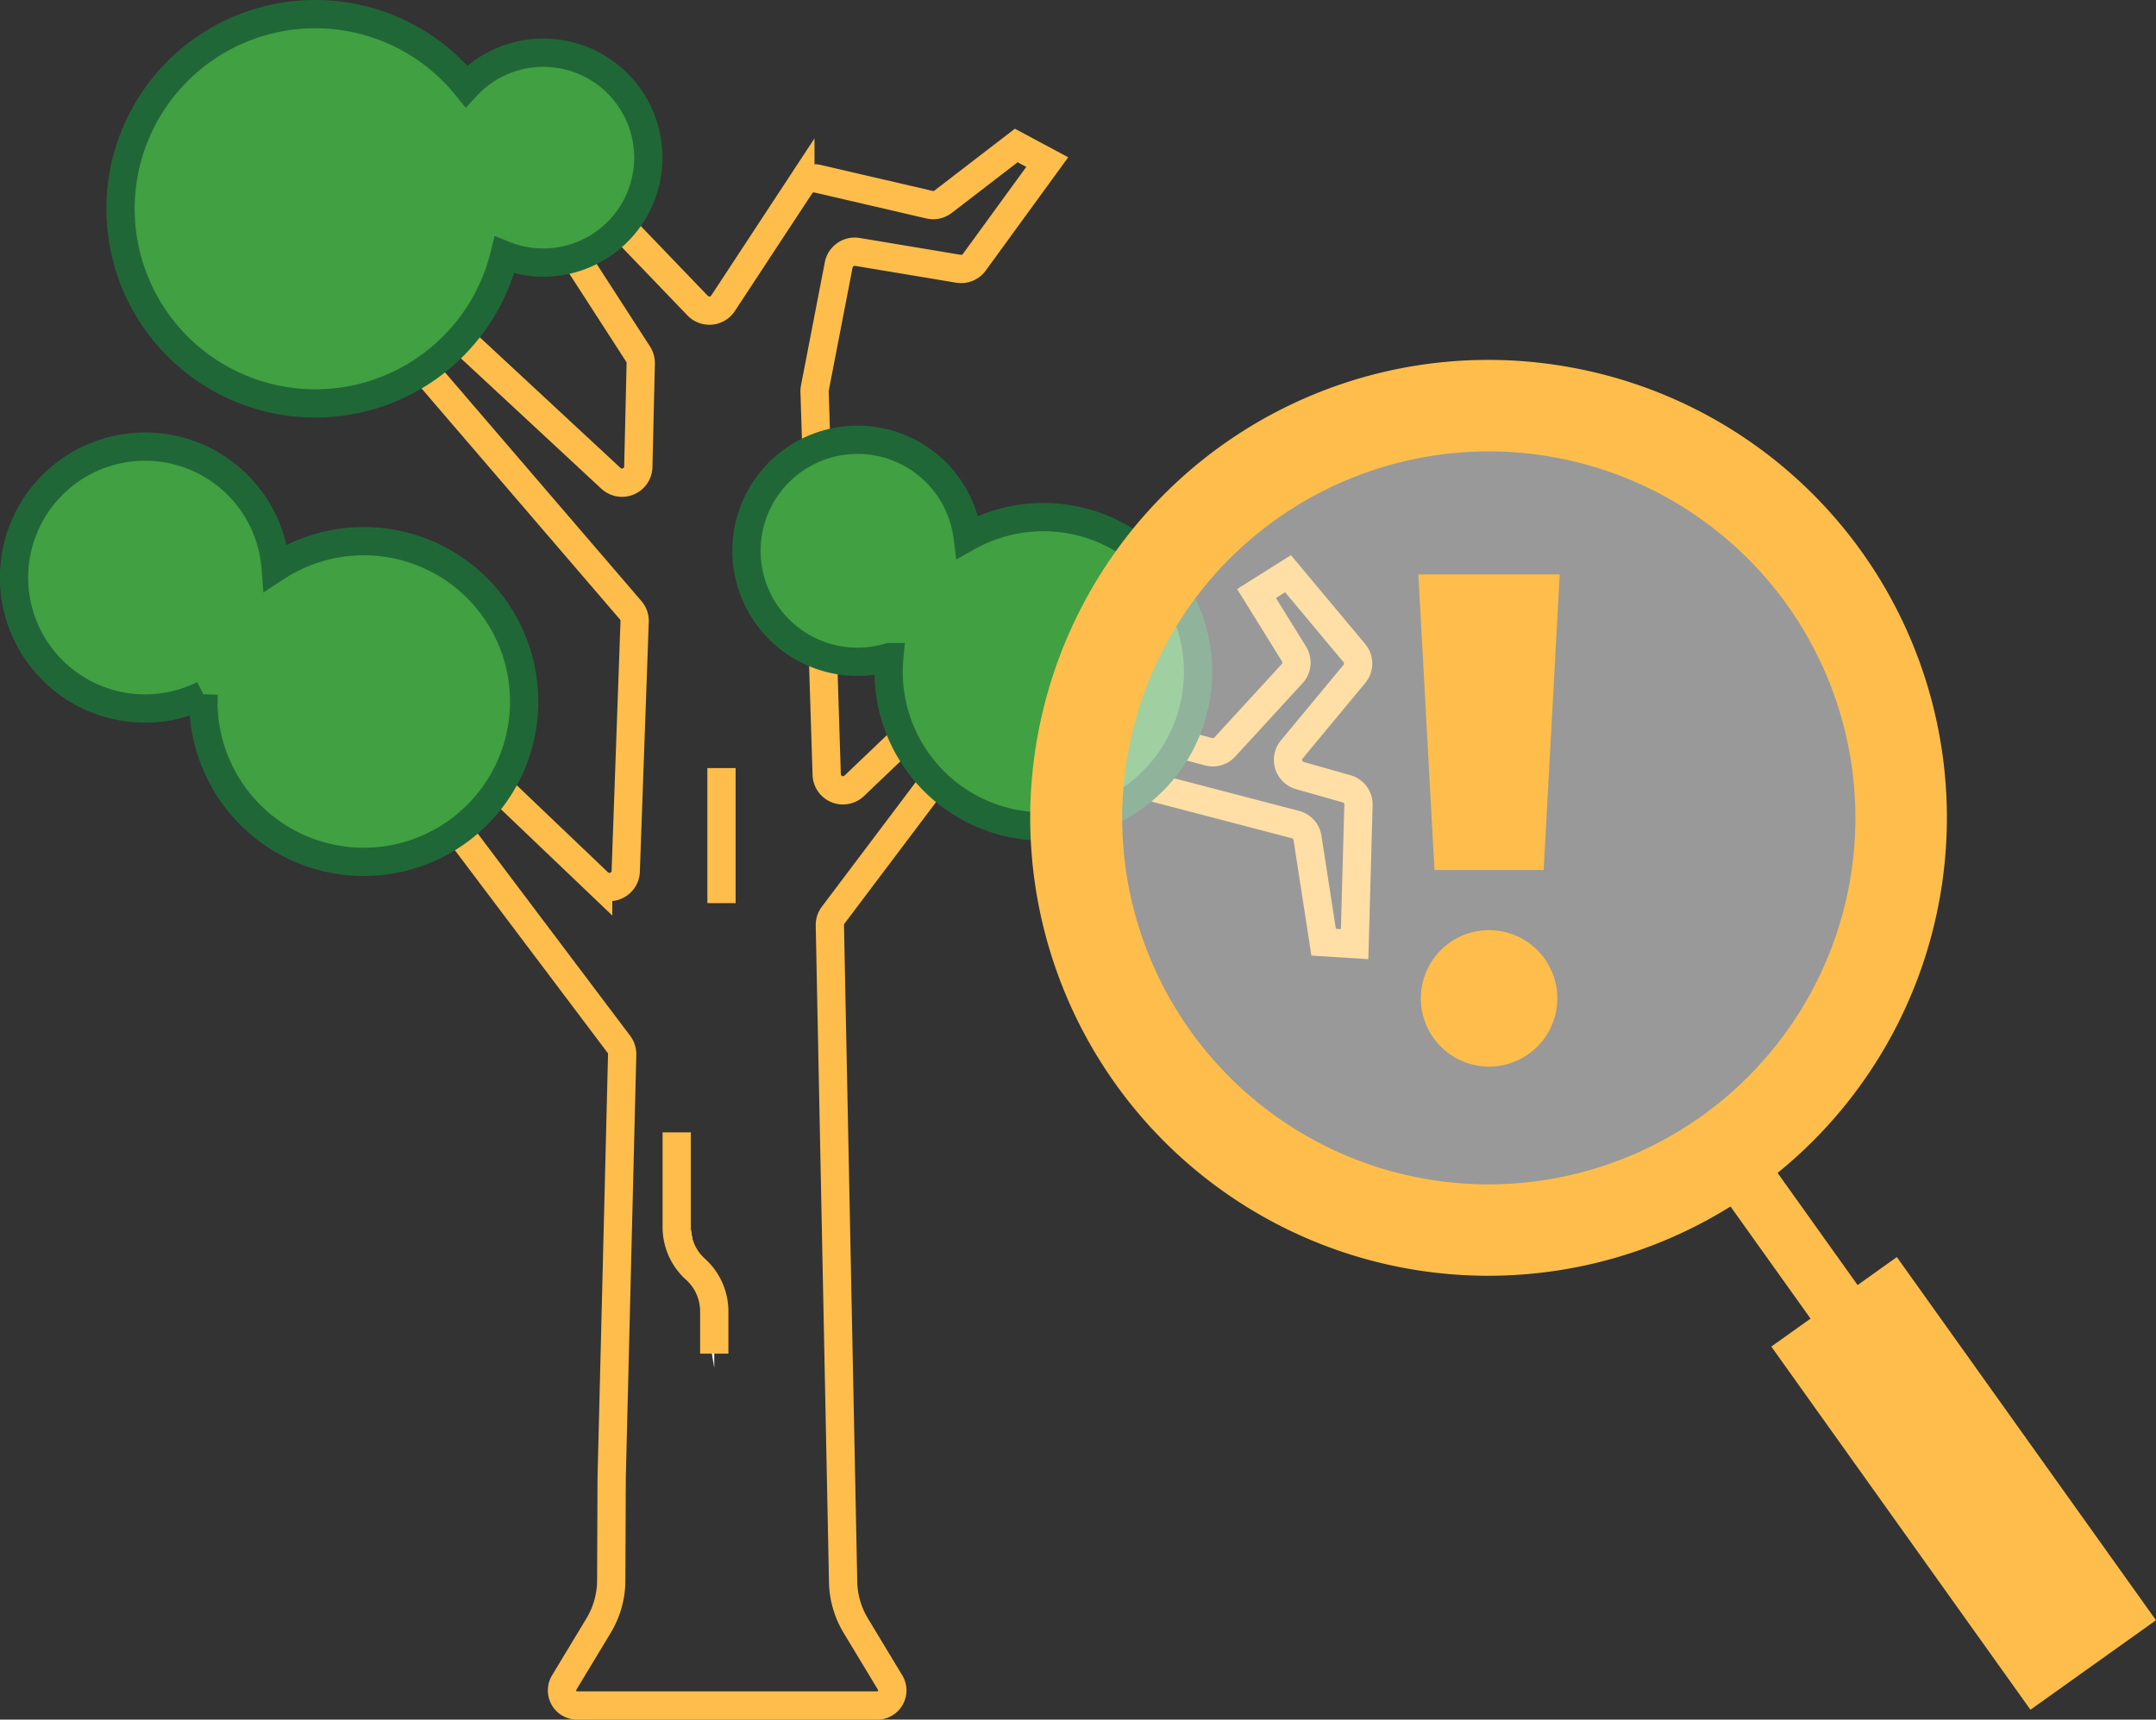 <svg xmlns="http://www.w3.org/2000/svg" xmlns:xlink="http://www.w3.org/1999/xlink" width="152.536" height="121.696" viewBox="0 0 152.536 121.696">
  <rect x="0" y="0" width="152.536" height="121.696" fill="#333333" stroke="none"/>
  <defs>
    <clipPath id="clip-path">
      <rect id="Rectangle_1082" data-name="Rectangle 1082" width="57.029" height="57.028" fill="none"/>
    </clipPath>
  </defs>
  <g id="Group_6273" data-name="Group 6273" transform="translate(3.999 0.458)">
    <g id="Group_6275" data-name="Group 6275" transform="translate(-2.999 0.542)">
      <g id="Group_6271" data-name="Group 6271">
        <g id="Group_6276" data-name="Group 6276">
          <path id="Path_2915" data-name="Path 2915" d="M15.071.946l-.823,3.342a1.154,1.154,0,0,1-1.825.637L6.926.683A1.153,1.153,0,0,0,5.451.738L0,5.623,1.48,7.8,5.665,5a1.154,1.154,0,0,1,1.391.082l5.359,4.581a1.154,1.154,0,0,1,.374,1.136L9,27.238l3.286,1.5L17.725,4.476a1.154,1.154,0,0,1,.909-.881l7.341-1.4L26.036,0,16.183.069A1.152,1.152,0,0,0,15.071.946Z" transform="translate(95.746 39.796) rotate(92)" fill="none" stroke="#ffbe4b" stroke-miterlimit="10" stroke-width="2"/>
          <path id="Path_2916" data-name="Path 2916" d="M64.86,130.079v-2.993a4.011,4.011,0,0,0-1.327-2.981,4.007,4.007,0,0,1-1.328-2.98v-6.709" transform="translate(-15.327 -34.28)" fill="#fff"/>
          <path id="Path_2917" data-name="Path 2917" d="M64.86,130.079v-2.993a4.011,4.011,0,0,0-1.327-2.981,4.007,4.007,0,0,1-1.328-2.98v-6.709" transform="translate(-15.327 -35.281)" fill="none" stroke="#ffbe4b" stroke-miterlimit="10" stroke-width="2"/>
          <line id="Line_773" data-name="Line 773" y2="9.557" transform="translate(50.046 53.357)" fill="#fff"/>
          <line id="Line_774" data-name="Line 774" y2="9.557" transform="translate(50.046 53.357)" fill="none" stroke="#ffbe4b" stroke-miterlimit="10" stroke-width="2"/>
          <path id="Path_2918" data-name="Path 2918" d="M58.194,25.245l5.47-8.326a1.153,1.153,0,0,1,1.225-.49L72.8,18.266a1.155,1.155,0,0,0,.965-.209l5.175-3.981,2.192,1.175L75.973,22.34a1.153,1.153,0,0,1-1.123.459L67.7,21.608a1.153,1.153,0,0,0-1.322.918l-1.687,8.721a1.155,1.155,0,0,0-.02.256l.857,27.09a1.153,1.153,0,0,0,1.949.8l8.847-8.445h2.92l-13.26,17.6a1.148,1.148,0,0,0-.232.717l.936,46.348a6.23,6.23,0,0,0,.9,3.218l2.431,4.028a1.068,1.068,0,0,1-.914,1.619H47.869a1.068,1.068,0,0,1-.915-1.619l2.431-4.028a6.231,6.231,0,0,0,.9-3.218l.03-7.247.743-29.958a1.155,1.155,0,0,0-.232-.723L37.478,59.972l2.92-2.293,8.963,8.556a1.153,1.153,0,0,0,1.949-.793l.63-17.681a1.155,1.155,0,0,0-.262-.774L36.385,29.177l2.92-1.722L50.272,37.64a1.153,1.153,0,0,0,1.929-.827l.171-7.317a1.151,1.151,0,0,0-.184-.653L43.463,15.337l1.726-1.593L56.4,25.411A1.154,1.154,0,0,0,58.194,25.245Z" transform="translate(-8.04 -4.78)" fill="none" stroke="#ffbe4b" stroke-miterlimit="10" stroke-width="2"/>
          <path id="Union_3" data-name="Union 3" d="M0,13.777A13.775,13.775,0,0,1,24.475,5.1,7.426,7.426,0,1,1,27.16,17.052,13.778,13.778,0,0,1,0,13.777Z" transform="translate(7.528)" fill="#40a042" stroke="#206738" stroke-width="2"/>
          <path id="Union_2" data-name="Union 2" d="M13.39,18.047c0-.163,0-.326.011-.488a9.267,9.267,0,1,1,5.1-9,11.348,11.348,0,1,1-5.113,9.483Z" transform="translate(0 30.605)" fill="#40a042" stroke="#206738" stroke-width="2"/>
          <path id="Union_1" data-name="Union 1" d="M10.055,16.42q0-.526.049-1.04a7.855,7.855,0,1,1,5.542-8.509,10.947,10.947,0,1,1-5.591,9.549Z" transform="translate(51.815 30.124)" fill="#40a042" stroke="#206738" stroke-width="2"/>
          <g id="Group_6274" data-name="Group 6274" transform="translate(71.919 24.473)">
            <g id="Group_6269" data-name="Group 6269" transform="translate(3.918 4.08)" opacity="0.5">
              <g id="Group_6268" data-name="Group 6268">
                <g id="Group_6267" data-name="Group 6267" clip-path="url(#clip-path)">
                  <path id="Path_2925" data-name="Path 2925" d="M152.118,80.188A28.514,28.514,0,1,1,123.6,51.673a28.515,28.515,0,0,1,28.515,28.515" transform="translate(-95.09 -51.674)" fill="#fff"/>
                </g>
              </g>
            </g>
            <path id="Path_2926" data-name="Path 2926" d="M118.76,105.022a25.938,25.938,0,1,1,29.863-21.3,25.969,25.969,0,0,1-29.863,21.3m9.626-57.547a32.408,32.408,0,1,0,11.758,59.464l5.661,7.934-2.776,1.98,18.335,25.7,8.881-6.334-18.334-25.7-2.776,1.98-5.661-7.935a32.382,32.382,0,0,0-15.088-57.087" transform="translate(-90.629 -47.029)" fill="#ffbe4b"/>
            <path id="Path_2928" data-name="Path 2928" d="M130.728,85.231h-7.723l-1.141-20.916h10Z" transform="translate(-94.434 -49.135)" fill="#ffbe4b"/>
            <path id="Path_2930" data-name="Path 2930" d="M131.718,97.807a4.827,4.827,0,1,1-4.826-4.826,4.826,4.826,0,0,1,4.826,4.826" transform="translate(-94.459 -52.627)" fill="#ffbe4b"/>
          </g>
        </g>
      </g>
    </g>
  </g>
</svg>
